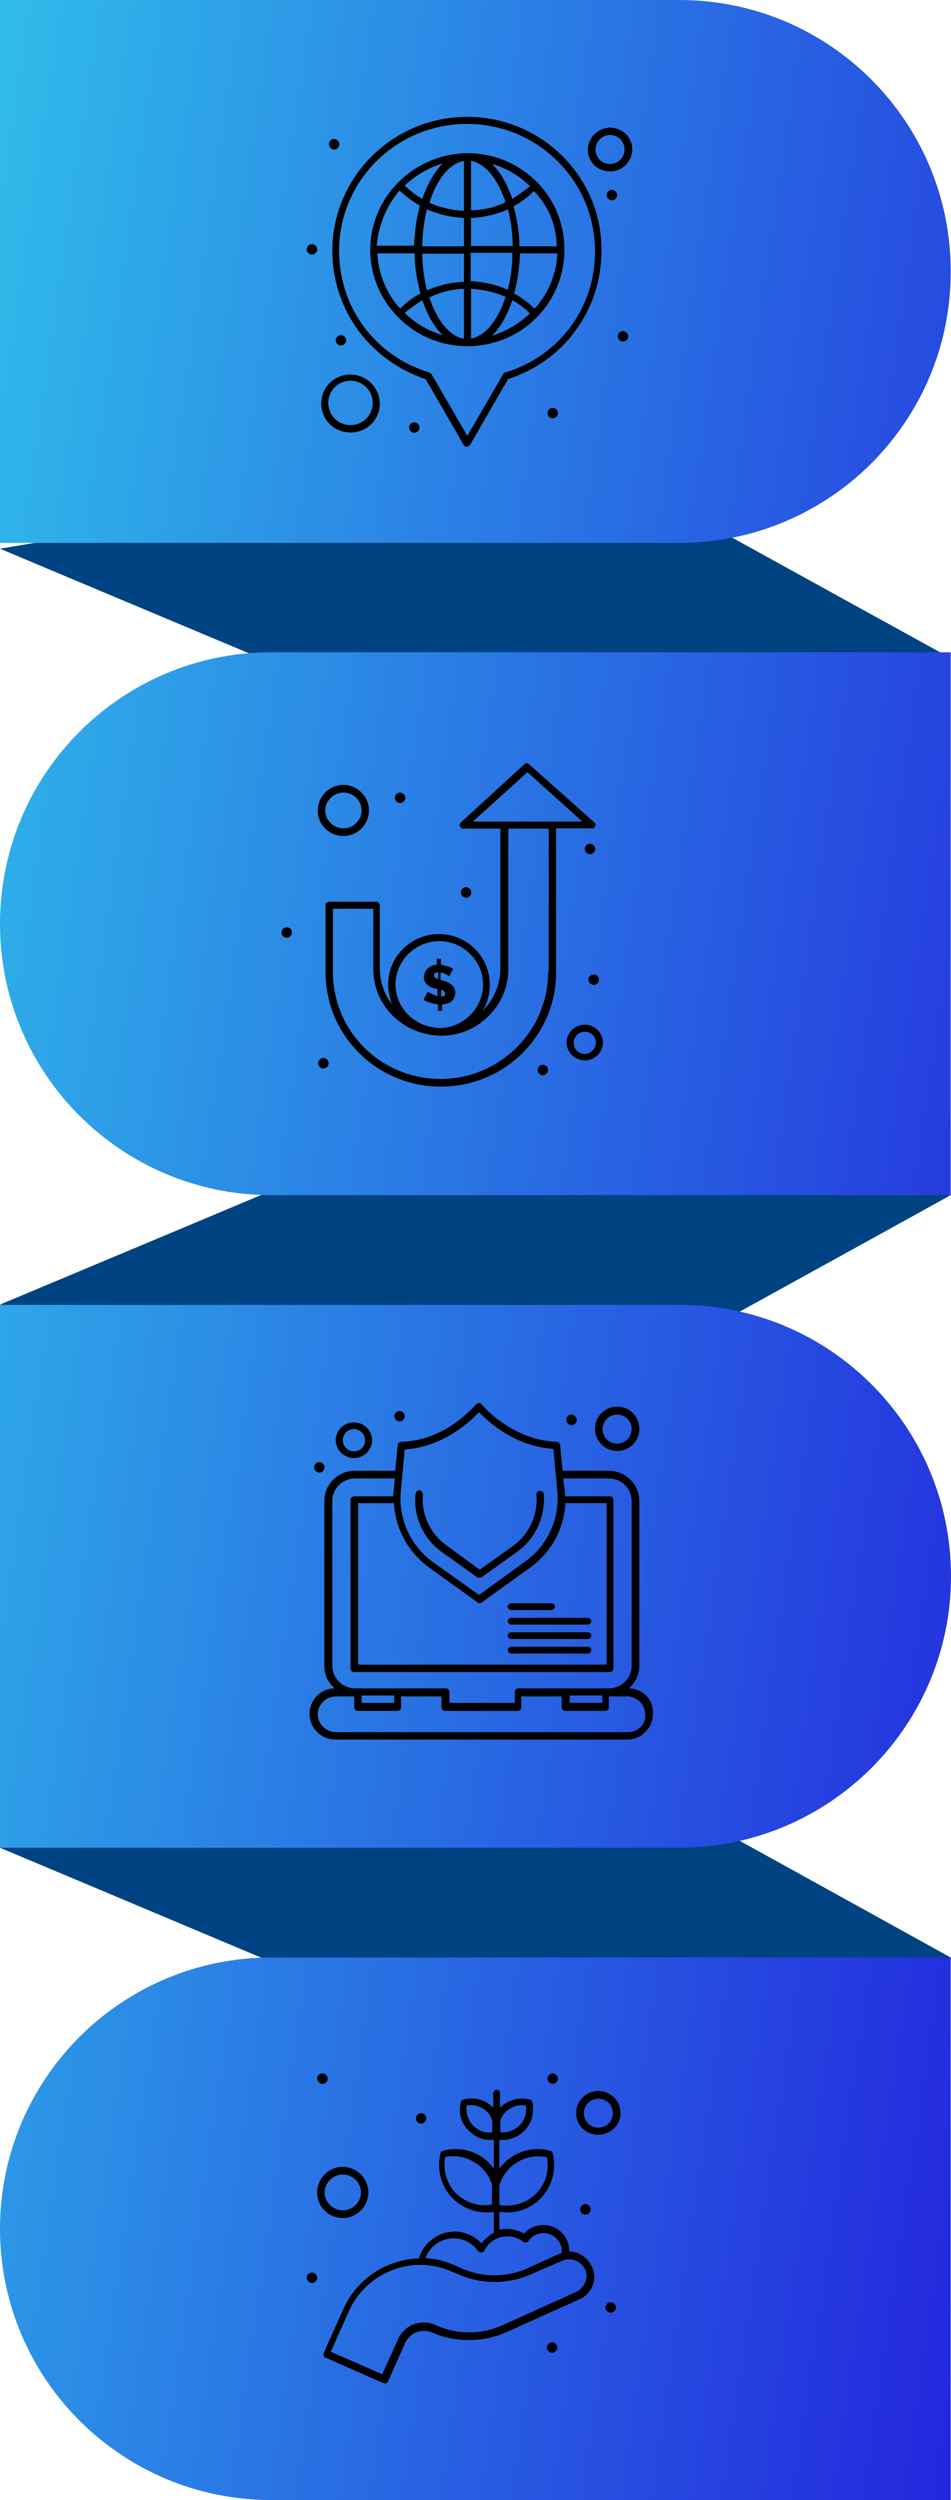 <svg xmlns="http://www.w3.org/2000/svg" xmlns:xlink="http://www.w3.org/1999/xlink" fill="none" version="1.1" width="308.5" height="811" viewBox="0 0 308.5 811"><defs><clipPath id="master_svg0_18_3"><rect x="0" y="0" width="308.5" height="811" rx="0"/></clipPath><linearGradient x1="-0.407" y1="0.155" x2="1.407" y2="0.845" id="master_svg1_18_99"><stop offset="0%" stop-color="#33E2ED" stop-opacity="1"/><stop offset="100%" stop-color="#2000DA" stop-opacity="1"/></linearGradient></defs><g clip-path="url(#master_svg0_18_3)"><g><g><g><path d="M308.4,635L113.1,647L35.2,614.2L0,599.4L187,567.9L256.7,606.4L308.4,635Z" fill="#004383" fill-opacity="1" style="mix-blend-mode:passthrough"/></g></g><g><g><path d="M308.4,213.5L113.1,225.5L35.2,192.8L0,178L187,146.5L256.7,185L308.4,213.5Z" fill="#004383" fill-opacity="1" style="mix-blend-mode:passthrough"/></g></g><g><g><path d="M308.4,387.7L286.7,399.7L187,454.7L0,423.2L63.9,396.4L113.1,375.7L308.4,387.7Z" fill="#004383" fill-opacity="1" style="mix-blend-mode:passthrough"/></g></g><g><path d="M220.4,176.1L0,176.1L0,0L220.4,0C269,0,308.4,39.4,308.4,88C308.5,136.7,269,176.1,220.4,176.1ZM308.5,511.3C308.5,462.7,269.1,423.3,220.5,423.3L0,423.3L0,599.4L220.4,599.4C269,599.3,308.5,559.9,308.5,511.3ZM0,299.7C0,348.3,39.4,387.7,88,387.7L308.4,387.7L308.4,211.6L88,211.6C39.4,211.6,0,251,0,299.7ZM0,723C0,771.6,39.4,811,88,811L308.4,811L308.4,635L88,635C39.4,635,0,674.4,0,723Z" fill="url(#master_svg1_18_99)" fill-opacity="1" style="mix-blend-mode:passthrough"/></g></g><g><g><g><g><g><g><path d="M202.1,107.4C203,107.4,203.8,108.2,203.8,109.1C203.8,110,203,110.8,202.1,110.8C201.2,110.8,200.4,110,200.4,109.1C200.4,108.2,201.1,107.4,202.1,107.4Z" fill="#000000" fill-opacity="1" style="mix-blend-mode:passthrough"/></g><g><path d="M198.5,61.6C199.4,61.6,200.2,62.4,200.2,63.3C200.2,64.2,199.4,65,198.5,65C197.6,65,196.8,64.2,196.8,63.3C196.8,62.4,197.5,61.6,198.5,61.6Z" fill="#000000" fill-opacity="1" style="mix-blend-mode:passthrough"/></g><g><ellipse cx="179.3" cy="134" rx="1.7" ry="1.7" fill="#000000" fill-opacity="1" style="mix-blend-mode:passthrough"/></g><g><path d="M134.4,137C135.3,137,136.1,137.8,136.1,138.7C136.1,139.6,135.3,140.4,134.4,140.4C133.5,140.4,132.7,139.6,132.7,138.7C132.7,137.7,133.4,137,134.4,137Z" fill="#000000" fill-opacity="1" style="mix-blend-mode:passthrough"/></g><g><path d="M110.6,108.7C111.5,108.7,112.3,109.5,112.3,110.4C112.3,111.3,111.5,112.1,110.6,112.1C109.7,112.1,108.9,111.3,108.9,110.4C108.9,109.5,109.7,108.7,110.6,108.7Z" fill="#000000" fill-opacity="1" style="mix-blend-mode:passthrough"/></g><g><path d="M108.4,45.1C109.3,45.1,110.1,45.9,110.1,46.8C110.1,47.7,109.3,48.5,108.4,48.5C107.5,48.5,106.7,47.7,106.7,46.8C106.7,45.8,107.4,45.1,108.4,45.1Z" fill="#000000" fill-opacity="1" style="mix-blend-mode:passthrough"/></g><g><path d="M101.2,79.2C102.1,79.2,102.9,80,102.9,80.9C102.9,81.8,102.1,82.6,101.2,82.6C100.3,82.6,99.5,81.8,99.5,80.9C99.5,79.9,100.2,79.2,101.2,79.2Z" fill="#000000" fill-opacity="1" style="mix-blend-mode:passthrough"/></g><g><path d="M151.6,37.9C127.3,37.9,107.8,57.5,107.8,81.4C107.8,90.8,110.8,99.9,116.5,107.6C122,114.8,129.6,120.2,138.1,123L150.4,144.3C150.8,145.1,151.9,145.1,152.5,144.3L164.8,123C173.3,120.2,181.1,114.9,186.4,107.6C192.1,100.1,195.1,91,195.1,81.4C195.4,57.5,175.7,37.9,151.6,37.9ZM164,120.8C163.6,120.8,163.4,121,163.2,121.4L151.6,141.4L140,121.4C139.8,121.2,139.6,121,139.2,120.8C121.7,115.5,110,99.7,110,81.4C110,58.6,128.6,40.2,151.5,40.2C174.5,40.2,193,58.7,193,81.4C193.2,99.7,181.4,115.5,164,120.8Z" fill="#000000" fill-opacity="1" style="mix-blend-mode:passthrough"/></g><g><path d="M183.1,81C183.1,72.9,180.1,65.2,174.4,59.3C168.3,53.1,160.4,49.7,151.6,49.7L151.4,49.7C134,50,120.1,64.1,120.1,81C120.1,98.1,134.1,112.3,151.6,112.3C169.3,112.3,183.1,98.2,183.1,81ZM173.4,100.1C171.3,98.2,169.2,96.5,166.8,95.2C167.9,91.2,168.5,86.7,168.7,82.2L180.8,82.2C180.5,88.8,178,95.2,173.4,100.1ZM122.4,82.2L134.5,82.2C134.5,86.7,135.3,91.2,136.4,95.2C133.9,96.5,131.7,98.2,129.8,100.1C125.3,95.2,122.8,88.8,122.4,82.2ZM129.6,61.8C131.7,63.7,133.8,65.4,136.2,66.7C135.1,70.7,134.5,75.2,134.3,79.7L122.2,79.7C122.8,73.1,125.3,66.9,129.6,61.8ZM180.6,79.9L168.5,79.9C168.5,75.4,167.7,70.9,166.6,66.9C169.1,65.6,171.3,63.9,173.2,62C178,66.9,180.5,73.1,180.6,79.9ZM152.8,52.2C157.4,53,161.5,58,164,65.6C160.4,67.3,156.8,68.2,152.8,68.2L152.8,52.2ZM150.5,52.2L150.5,68.4C146.5,68.2,142.7,67.3,139.3,65.8C141.8,57.9,145.9,53,150.5,52.2ZM138.5,67.9C142.3,69.6,146.3,70.5,150.5,70.7L150.5,79.9L137,79.9C137,75.6,137.6,71.6,138.5,67.9ZM150.5,82.2L150.5,91.4C146.3,91.6,142.3,92.5,138.5,94.2C137.6,90.4,137,86.5,137,82.3L150.5,82.3L150.5,82.2ZM150.5,93.7L150.5,109.9C145.9,109.1,141.8,104.1,139.3,96.5C142.7,94.8,146.5,93.8,150.5,93.7ZM152.8,109.8L152.8,93.7C156.8,93.9,160.6,94.8,164,96.3C161.5,104,157.3,109.1,152.8,109.8ZM164.7,94C160.9,92.3,156.9,91.4,152.7,91.2L152.7,82L166.2,82C166.2,86.3,165.7,90.5,164.7,94ZM152.8,79.9L152.8,70.7C157,70.5,161,69.6,164.8,67.9C165.7,71.7,166.3,75.6,166.3,79.8L152.8,79.8L152.8,79.9ZM166.2,64.5C164.5,59.6,162.2,55.6,159.6,53.2C164.2,54.5,168.5,57,171.9,60.4C170.2,61.8,168.1,63.3,166.2,64.5ZM137,64.5C134.9,63.4,133,61.9,131.3,60.2C134.9,56.8,139.1,54.4,143.6,53C141,55.6,138.7,59.6,137,64.5ZM137,97.4C138.7,102.3,141,106.3,143.6,108.7C139,107.4,134.7,104.9,131.3,101.5C133,100.1,134.9,98.7,137,97.4ZM166.2,97.4C168.3,98.5,170.2,100,171.9,101.7C168.3,105.1,164.1,107.5,159.6,108.9C162.2,106.3,164.5,102.5,166.2,97.4Z" fill="#000000" fill-opacity="1" style="mix-blend-mode:passthrough"/></g><g><path d="M197.9,55.6C201.9,55.6,205.1,52.4,205.1,48.4C205.1,44.4,201.7,41.4,197.9,41.4C194.1,41.4,190.7,44.6,190.7,48.6C190.7,52.6,193.9,55.6,197.9,55.6ZM197.9,43.8C200.6,43.8,202.6,45.9,202.6,48.5C202.6,51.1,200.5,53.2,197.9,53.2C195.2,53.2,193.2,51.1,193.2,48.5C193.2,45.9,195.3,43.8,197.9,43.8Z" fill="#000000" fill-opacity="1" style="mix-blend-mode:passthrough"/></g><g><path d="M113.7,121.5C108.4,121.5,104.2,125.6,104.2,130.9C104.2,136.2,108.4,140.3,113.7,140.3C119,140.3,123.2,136.2,123.2,130.9C123.2,125.7,118.8,121.5,113.7,121.5ZM113.7,137.9C109.7,137.9,106.5,134.7,106.5,130.7C106.5,126.7,109.7,123.5,113.7,123.5C117.7,123.5,120.9,126.7,120.9,130.7C120.9,134.7,117.7,137.9,113.7,137.9Z" fill="#000000" fill-opacity="1" style="mix-blend-mode:passthrough"/></g></g></g></g></g><g></g></g><g><g><g><g><g><g><path d="M192.6,316.1C193.5,316.1,194.3,316.9,194.3,317.8C194.3,318.7,193.5,319.5,192.6,319.5C191.7,319.5,190.9,318.7,190.9,317.8C190.9,316.8,191.6,316.1,192.6,316.1Z" fill="#000000" fill-opacity="1" style="mix-blend-mode:passthrough"/></g><g><path d="M191.4,273.7C192.3,273.7,193.1,274.5,193.1,275.4C193.1,276.3,192.3,277.1,191.4,277.1C190.5,277.1,189.7,276.3,189.7,275.4C189.7,274.4,190.5,273.7,191.4,273.7Z" fill="#000000" fill-opacity="1" style="mix-blend-mode:passthrough"/></g><g><path d="M176.1,345.4C177,345.4,177.8,346.2,177.8,347.1C177.8,348,177,348.8,176.1,348.8C175.2,348.8,174.4,348,174.4,347.1C174.4,346.2,175.1,345.4,176.1,345.4Z" fill="#000000" fill-opacity="1" style="mix-blend-mode:passthrough"/></g><g><path d="M151.2,287.8C152.1,287.8,152.9,288.6,152.9,289.5C152.9,290.4,152.1,291.2,151.2,291.2C150.3,291.2,149.5,290.4,149.5,289.5C149.5,288.6,150.3,287.8,151.2,287.8Z" fill="#000000" fill-opacity="1" style="mix-blend-mode:passthrough"/></g><g><path d="M141,322.8C140.4,322.6,139.7,322.2,139.1,321.9Q138.9,321.9,138.7,321.7L137.4,324.3C138.7,325.2,140.4,325.6,142.1,325.8L142.1,327.9L143.4,327.9L143.4,325.8C144.5,325.8,145.7,325.4,146.4,324.9C146.8,324.5,147.2,324.1,147.3,323.8C147.5,323.2,147.7,322.7,147.7,322.1C147.7,320.6,146.9,319.5,145.4,318.7C144.8,318.5,144.3,318.3,143.7,318.1L142.9,317.9L142.9,315.5C143.3,315.5,143.7,315.7,143.8,315.7C144.4,315.9,144.9,316.1,145.3,316.5C145.5,316.7,145.5,316.7,145.7,316.7L147,314.3C146.4,313.9,145.9,313.7,145.3,313.5C144.5,313.3,143.8,313.1,143,312.9L143,311L141.7,311L141.7,312.9C140,313.1,138.7,313.8,137.9,315.3C137.7,315.9,137.5,316.4,137.5,317C137.5,318.3,138.1,319.3,139.4,320C140.3,320.6,141.5,320.8,141.9,320.8L141.9,323.2C141.7,323,141.4,323,141,322.8ZM143.1,321C143.5,321.2,143.9,321.4,144,321.6C144.4,321.8,144.4,322,144.4,322.4C144.4,323,144,323.3,143.1,323.3L143.1,321ZM141.2,317.2C141,317,140.8,316.8,140.8,316.4C140.8,315.8,141.2,315.5,142.1,315.3L142.1,317.6C141.7,317.6,141.6,317.4,141.2,317.2Z" fill="#000000" fill-opacity="1" style="mix-blend-mode:passthrough"/></g><g><path d="M129.8,257.1C130.7,257.1,131.5,257.9,131.5,258.8C131.5,259.7,130.7,260.5,129.8,260.5C128.9,260.5,128.1,259.7,128.1,258.8C128.1,257.9,128.8,257.1,129.8,257.1Z" fill="#000000" fill-opacity="1" style="mix-blend-mode:passthrough"/></g><g><ellipse cx="104.9" cy="344.9" rx="1.7" ry="1.7" fill="#000000" fill-opacity="1" style="mix-blend-mode:passthrough"/></g><g><ellipse cx="93" cy="302.5" rx="1.7" ry="1.7" fill="#000000" fill-opacity="1" style="mix-blend-mode:passthrough"/></g><g><path d="M192,268.8C192.6,268.8,192.9,268.4,193.1,268C193.3,267.6,193.1,267.1,192.7,266.7L171.6,247.9C171.2,247.5,170.5,247.5,170.1,247.9L149.6,266.7C149.2,267.1,149,267.5,149.2,268C149.4,268.6,149.8,268.8,150.3,268.8L162.3,268.8L162.3,314.2C162.3,319.3,160.2,324.2,156.6,327.9C158.1,325.5,158.9,322.4,158.9,319.4C158.9,310.4,151.5,303,142.4,303C133.3,303,125.9,310.3,125.9,319.4C125.9,321.7,126.5,323.9,127.2,325.8C124.7,322.6,123.2,318.6,123.2,313.9L123.2,293.6C123.2,293,122.6,292.5,122.1,292.5L106.7,292.5C106.1,292.5,105.6,293.1,105.6,293.6L105.6,315.4C105.6,335.9,122.3,352.5,143,352.5C163.7,352.5,180.4,335.9,180.4,315.4L180.4,268.7L192,268.7L192,268.8ZM171.1,250.5L188.9,266.5L153.4,266.5L171.1,250.5ZM142.5,305.3C150.3,305.3,156.7,311.7,156.7,319.4C156.7,326.9,150.4,333.5,142.5,333.5C141.6,333.5,140.6,333.3,139.7,333.1C133.3,331.8,128.3,326.1,128.3,319.4C128.3,311.7,134.7,305.3,142.5,305.3ZM177.8,315.3C177.8,334.5,162.1,350,142.9,350C123.6,350,108,334.6,108,315.3L108,294.8L121.1,294.8L121.1,314.2C121.1,333.6,144.8,343.2,158.5,329.6C162.7,325.5,164.9,320,164.9,314.2L164.9,268.8L178,268.8L178,315.3L177.8,315.3Z" fill="#000000" fill-opacity="1" style="mix-blend-mode:passthrough"/></g><g><path d="M111.4,271.2C116,271.2,119.7,267.4,119.7,262.9C119.7,258.4,115.9,254.6,111.4,254.6C106.8,254.6,103.1,258.4,103.1,262.9C103,267.5,106.8,271.2,111.4,271.2ZM111.4,257.1C114.6,257.1,117.3,259.7,117.3,262.9C117.3,266.1,114.6,268.7,111.4,268.7C108.2,268.7,105.5,266.1,105.5,262.9C105.5,259.8,108.2,257.1,111.4,257.1Z" fill="#000000" fill-opacity="1" style="mix-blend-mode:passthrough"/></g><g><path d="M189.7,332.4C186.5,332.4,183.8,335,183.8,338.2C183.8,341.4,186.5,344,189.7,344C192.9,344,195.6,341.4,195.6,338.2C195.6,335.1,193,332.4,189.7,332.4ZM189.7,341.9C187.8,341.9,186.1,340.4,186.1,338.3C186.1,336.4,187.6,334.7,189.7,334.7C191.8,334.7,193.3,336.2,193.3,338.3C193.3,340.2,191.6,341.9,189.7,341.9Z" fill="#000000" fill-opacity="1" style="mix-blend-mode:passthrough"/></g></g></g></g></g><g></g></g><g><g><g><g><g><g><path d="M185.4,458.9C186.3,458.9,187.1,459.7,187.1,460.6C187.1,461.5,186.3,462.3,185.4,462.3C184.5,462.3,183.7,461.5,183.7,460.6C183.7,459.6,184.4,458.9,185.4,458.9Z" fill="#000000" fill-opacity="1" style="mix-blend-mode:passthrough"/></g><g><path d="M129.6,457.7C130.5,457.7,131.3,458.5,131.3,459.4C131.3,460.3,130.5,461.1,129.6,461.1C128.7,461.1,127.9,460.3,127.9,459.4C127.9,458.5,128.7,457.7,129.6,457.7Z" fill="#000000" fill-opacity="1" style="mix-blend-mode:passthrough"/></g><g><path d="M103.6,474.3C104.5,474.3,105.3,475.1,105.3,476C105.3,476.9,104.5,477.7,103.6,477.7C102.7,477.7,101.9,476.9,101.9,476C101.9,475.1,102.7,474.3,103.6,474.3Z" fill="#000000" fill-opacity="1" style="mix-blend-mode:passthrough"/></g><g><path d="M204,547.7C206.1,546,207.4,543.2,207.4,540.4L207.4,486.9C207.4,481.6,203,477.1,197.5,477.1L182.5,477.1L181.7,468.8C181.7,468.2,181.1,467.7,180.6,467.7C166.2,467.3,156.3,455.8,156.3,455.6C155.9,455,155,455,154.4,455.6C154.2,455.8,144.5,467.5,130.1,467.7C129.5,467.7,129,468.3,129,468.8L128.2,477.1L115.1,477.1C109.8,477.1,105.2,481.4,105.2,486.9L105.2,540.4C105.2,543.4,106.5,546,108.6,547.7C104,547.7,100.4,551.5,100.4,556C100.4,560.5,104.2,564.3,108.7,564.3L203.5,564.3C208.1,564.3,211.8,560.5,211.8,556C212.1,551.5,208.5,547.7,204,547.7ZM196.8,487.7L196.8,540L116.2,540L116.2,487.6L127.8,487.6C128.2,495.9,132.5,503.6,139.2,508.5L154.9,519.8C154.9,520,155.3,520,155.5,520C155.7,520,156.1,520,156.3,519.8L172,508.5C178.8,503.6,183,495.9,183.4,487.6L196.8,487.6L196.8,487.7ZM155.4,458.1C158.2,461.1,167,469.2,179.5,470L180.8,483.7C181.6,492.7,177.6,501.4,170.4,506.5L155.4,517.4L140.4,506.7C133.4,501.6,129.2,493,130,483.9L131.3,470.2C143.8,469.4,152.6,461.1,155.4,458.1ZM107.8,540.4L107.8,486.9C107.8,482.8,111.2,479.6,115.2,479.6L128.1,479.6C127.7,483.4,127.7,483.9,127.5,485.4L114.8,485.4C114.2,485.4,113.7,486,113.7,486.5L113.7,541.3C113.7,541.9,114.3,542.4,114.8,542.4L197.9,542.4C198.5,542.4,199,541.8,199,541.3L199,486.5C199,485.9,198.4,485.4,197.9,485.4L183.3,485.4C183.3,483.9,183.1,483.3,182.7,479.6L197.5,479.6C201.7,479.6,204.9,483,204.9,486.9L204.9,540.4C204.9,544.5,201.5,547.7,197.5,547.7C193.5,547.7,172.5,547.7,168.1,547.7C167.5,547.7,167,548.3,167,548.8L167,552.4L145.8,552.4L145.8,548.8C145.8,548.2,145.2,547.7,144.7,547.7C140.1,547.7,127.6,547.7,115.3,547.7C111,547.7,107.8,544.3,107.8,540.4ZM184.8,550L195.4,550L195.4,552.4L184.8,552.4L184.8,550ZM117.3,550L127.9,550L127.9,552.4L117.3,552.4L117.3,550ZM203.8,561.9L109,561.9C105.8,561.9,103.1,559.3,103.1,556.1C103.1,552.9,105.8,550.3,109,550.3L114.9,550.3L114.9,553.9C114.9,554.5,115.5,555,116,555L129,555C129.6,555,130.1,554.4,130.1,553.9L130.1,550.3L143.2,550.3L143.2,553.9C143.2,554.5,143.8,555,144.3,555L168,555C168.6,555,169.1,554.4,169.1,553.9L169.1,550.3L182.2,550.3L182.2,553.9C182.2,554.5,182.8,555,183.3,555L196.4,555C197,555,197.5,554.4,197.5,553.9L197.5,550.3L203.4,550.3C206.6,550.3,209.3,552.9,209.3,556.1C209.7,559.2,207,561.9,203.8,561.9Z" fill="#000000" fill-opacity="1" style="mix-blend-mode:passthrough"/></g><g><path d="M143.1,503.3L154.7,511.6C154.9,511.8,155.1,511.8,155.5,511.8C155.7,511.8,156.1,511.8,156.3,511.6L167.9,503.3C173.8,499,177,491.8,176.4,484.7C176.4,484.1,175.8,483.6,175.1,483.6C174.5,483.6,174,484.2,174,484.9C174.6,491.3,171.7,497.7,166.4,501.5L155.6,509.2L144.8,501.3C139.5,497.5,136.6,491.1,137.2,484.7C137.2,484.1,136.8,483.6,136.1,483.4C135.5,483.4,135,483.8,134.8,484.5C134,491.8,137.2,499,143.1,503.3Z" fill="#000000" fill-opacity="1" style="mix-blend-mode:passthrough"/></g><g><path d="M164.7,521.2C164.7,521.8,165.3,522.3,165.8,522.3L178.9,522.3C179.5,522.3,180,521.7,180,521.2C180,520.6,179.4,520.1,178.9,520.1L165.8,520.1C165.3,520.1,164.7,520.6,164.7,521.2Z" fill="#000000" fill-opacity="1" style="mix-blend-mode:passthrough"/></g><g><path d="M164.7,525.9C164.7,526.5,165.3,527,165.8,527L190.7,527C191.3,527,191.8,526.4,191.8,525.9C191.8,525.3,191.2,524.8,190.7,524.8L165.8,524.8C165.3,524.8,164.7,525.3,164.7,525.9Z" fill="#000000" fill-opacity="1" style="mix-blend-mode:passthrough"/></g><g><path d="M190.7,529.5L165.8,529.5C165.2,529.5,164.7,530.1,164.7,530.6C164.7,531.2,165.3,531.7,165.8,531.7L190.7,531.7C191.3,531.7,191.8,531.1,191.8,530.6C191.8,530,191.5,529.5,190.7,529.5Z" fill="#000000" fill-opacity="1" style="mix-blend-mode:passthrough"/></g><g><path d="M190.7,534.2L165.8,534.2C165.2,534.2,164.7,534.8,164.7,535.3C164.7,535.9,165.3,536.4,165.8,536.4L190.7,536.4C191.3,536.4,191.8,535.8,191.8,535.3C191.8,534.7,191.5,534.2,190.7,534.2Z" fill="#000000" fill-opacity="1" style="mix-blend-mode:passthrough"/></g><g><path d="M200.2,470.7C204.2,470.7,207.4,467.5,207.4,463.5C207.4,459.5,204.2,456.3,200.2,456.3C196.2,456.3,193,459.5,193,463.5C193,467.5,196.4,470.7,200.2,470.7ZM200.2,458.9C202.9,458.9,204.9,461,204.9,463.6C204.9,466.2,202.8,468.3,200.2,468.3C197.5,468.3,195.5,466.2,195.5,463.6C195.5,461,197.5,458.9,200.2,458.9Z" fill="#000000" fill-opacity="1" style="mix-blend-mode:passthrough"/></g><g><path d="M114.8,473C118,473,120.7,470.4,120.7,467.2C120.7,464,118,461.4,114.8,461.4C111.6,461.4,108.9,464,108.9,467.2C108.9,470.3,111.6,473,114.8,473ZM114.8,463.6C116.7,463.6,118.4,465.1,118.4,467.2C118.4,469.3,116.9,470.8,114.8,470.8C112.9,470.8,111.2,469.3,111.2,467.2C111.2,465.1,112.9,463.6,114.8,463.6Z" fill="#000000" fill-opacity="1" style="mix-blend-mode:passthrough"/></g></g></g></g></g><g></g></g><g><g><g><g><g><g><path d="M198.1,746.8C199,746.8,199.8,747.6,199.8,748.5C199.8,749.4,199,750.2,198.1,750.2C197.2,750.2,196.4,749.4,196.4,748.5C196.4,747.6,197.2,746.8,198.1,746.8Z" fill="#000000" fill-opacity="1" style="mix-blend-mode:passthrough"/></g><g><ellipse cx="189.9" cy="716.7" rx="1.7" ry="1.7" fill="#000000" fill-opacity="1" style="mix-blend-mode:passthrough"/></g><g><path d="M179.3,672.6C180.2,672.6,181,673.4,181,674.3C181,675.2,180.2,676,179.3,676C178.4,676,177.6,675.2,177.6,674.3C177.6,673.4,178.4,672.6,179.3,672.6Z" fill="#000000" fill-opacity="1" style="mix-blend-mode:passthrough"/></g><g><path d="M179.1,759.8C180,759.8,180.8,760.6,180.8,761.5C180.8,762.4,180,763.2,179.1,763.2C178.2,763.2,177.4,762.4,177.4,761.5C177.4,760.6,178.2,759.8,179.1,759.8Z" fill="#000000" fill-opacity="1" style="mix-blend-mode:passthrough"/></g><g><path d="M136.6,685.5C137.5,685.5,138.3,686.3,138.3,687.2C138.3,688.1,137.5,688.9,136.6,688.9C135.7,688.9,134.9,688.1,134.9,687.2C134.9,686.2,135.7,685.5,136.6,685.5Z" fill="#000000" fill-opacity="1" style="mix-blend-mode:passthrough"/></g><g><path d="M104.6,672.6C105.5,672.6,106.3,673.4,106.3,674.3C106.3,675.2,105.5,676,104.6,676C103.7,676,102.9,675.2,102.9,674.3C102.9,673.4,103.6,672.6,104.6,672.6Z" fill="#000000" fill-opacity="1" style="mix-blend-mode:passthrough"/></g><g><path d="M101.2,737.2C102.1,737.2,102.9,738,102.9,738.9C102.9,739.8,102.1,740.6,101.2,740.6C100.3,740.6,99.5,739.8,99.5,738.9C99.5,738,100.2,737.2,101.2,737.2Z" fill="#000000" fill-opacity="1" style="mix-blend-mode:passthrough"/></g><g><path d="M111.2,719.5C115.8,719.5,119.5,715.7,119.5,711.2C119.5,706.7,115.7,702.9,111.2,702.9C106.6,702.9,102.9,706.7,102.9,711.2C102.9,716,106.7,719.5,111.2,719.5ZM111.2,705.4C114.4,705.4,117.1,708,117.1,711.2C117.1,714.4,114.4,717,111.2,717C108,717,105.3,714.4,105.3,711.2C105.3,708.1,108,705.4,111.2,705.4Z" fill="#000000" fill-opacity="1" style="mix-blend-mode:passthrough"/></g><g><path d="M201.3,685.5C201.3,681.5,198.1,678.3,194.1,678.3C190.1,678.3,186.9,681.5,186.9,685.5C186.9,689.5,190.1,692.5,194.1,692.5C198.1,692.4,201.3,689.4,201.3,685.5ZM194.1,690.2C191.4,690.2,189.4,688.1,189.4,685.5C189.4,682.9,191.5,680.8,194.1,680.8C196.8,680.8,198.8,682.9,198.8,685.5C198.8,688.1,196.8,690.2,194.1,690.2Z" fill="#000000" fill-opacity="1" style="mix-blend-mode:passthrough"/></g><g><path d="M184.6,730.3C184.8,725.6,181,721.8,176.3,721.8C173.8,721.8,171.6,722.7,170,724.6C167.5,723.1,164.7,722.7,162,723.3L162,717.5C166.9,718.3,171.9,716.7,175.3,713.2C179.1,709.4,180.6,703.8,179.3,698.5C179.1,698.1,178.9,697.7,178.5,697.7C172.4,696,165.8,698.3,162,703.5L162,694.1C165,694.5,167.9,693.3,170,691.3C172.5,688.9,173.4,685.3,172.7,681.9C172.5,681.5,172.3,681.1,171.9,681.1C168.5,680.2,164.9,681.1,162.2,683.7L162.2,679C162.2,678.4,161.6,677.9,161.1,677.9C160.5,677.9,160,678.5,160,679L160,683.7C157.5,681.1,153.7,680.1,150.3,681.1C149.9,681.3,149.5,681.5,149.5,681.9C148.6,685.3,149.5,688.9,152.2,691.3C154.3,693.4,157.1,694.5,160.2,694.1L160.2,703.5C156.4,698.2,149.8,696,143.7,697.7C143.3,697.9,142.9,698.1,142.9,698.5C141.6,703.8,143.1,709.4,146.9,713.2C150.3,716.6,155.4,718.3,160.2,717.5L160.2,724.3C158.7,725.1,157.4,726.2,156.2,727.7C153.9,725.3,150.7,723.9,147.5,723.9C142.2,723.9,137.4,727.5,135.9,732.6C125.3,733,115.8,739.2,111.4,749L105,763.3C104.8,763.9,105,764.6,105.6,764.8L124.4,773.1C125,773.3,125.7,773.1,125.9,772.5L131.4,760.1C132.9,756.7,136.9,755.2,140.3,756.7C144.1,758.4,148.1,759.1,152.3,759.1C156.5,759.1,160.5,758.2,164.4,756.5L188.1,745.8C191.1,744.5,192.8,741.5,192.8,738.5C192.6,734,189,730.5,184.6,730.3ZM177.4,699.8C178.3,704.1,177,708.5,173.8,711.7C170.8,714.7,166.4,716,162,715.3L162,708.9C164,702.4,170.6,698.3,177.4,699.8ZM170.6,683C171.4,687.9,167.2,692.2,162.3,691.7L162.3,687.9C163.4,684.5,167,682.4,170.6,683ZM151.4,683C155,682.4,158.6,684.3,159.7,687.9L159.7,691.7C154.9,692.4,150.7,688.1,151.4,683ZM148,711.6C145,708.6,143.6,704.1,144.4,699.7C151,698.4,157.7,702.3,159.6,708.7L159.6,715.1C155.6,716,151.3,714.6,148,711.6ZM147.1,726.1C150.3,726.1,153.2,727.6,155.1,730.2C155.7,731,156.8,730.8,157.2,730C159.5,725.3,165.7,724,169.7,727.2C170.3,727.6,171,727.6,171.4,727C172.5,725.3,174.4,724.4,176.3,724.4C179.7,724.4,182.6,727.4,182.2,730.8C181.3,731.2,181.6,731,171.4,735.7C164.4,738.9,156.4,738.9,149.4,735.7C148.3,735.3,144.3,732.9,138,732.5C139.3,728.8,143.1,726.1,147.1,726.1ZM186.9,743.5L163.2,754.2C156.2,757.4,148.2,757.4,141.2,754.2C136.6,752.1,131.1,754.2,129.1,758.9L124,770.2L107.3,762.9L113.2,749.7C118.9,737.1,133.7,731.2,146.6,736.9L148.5,737.7C156.1,741.1,164.8,741.1,172.4,737.7L182.3,733.4C186.3,731.7,190.3,734.7,190.3,738.5C190.1,740.4,189,742.5,186.9,743.5Z" fill="#000000" fill-opacity="1" style="mix-blend-mode:passthrough"/></g></g></g></g></g><g></g></g></g></svg>
